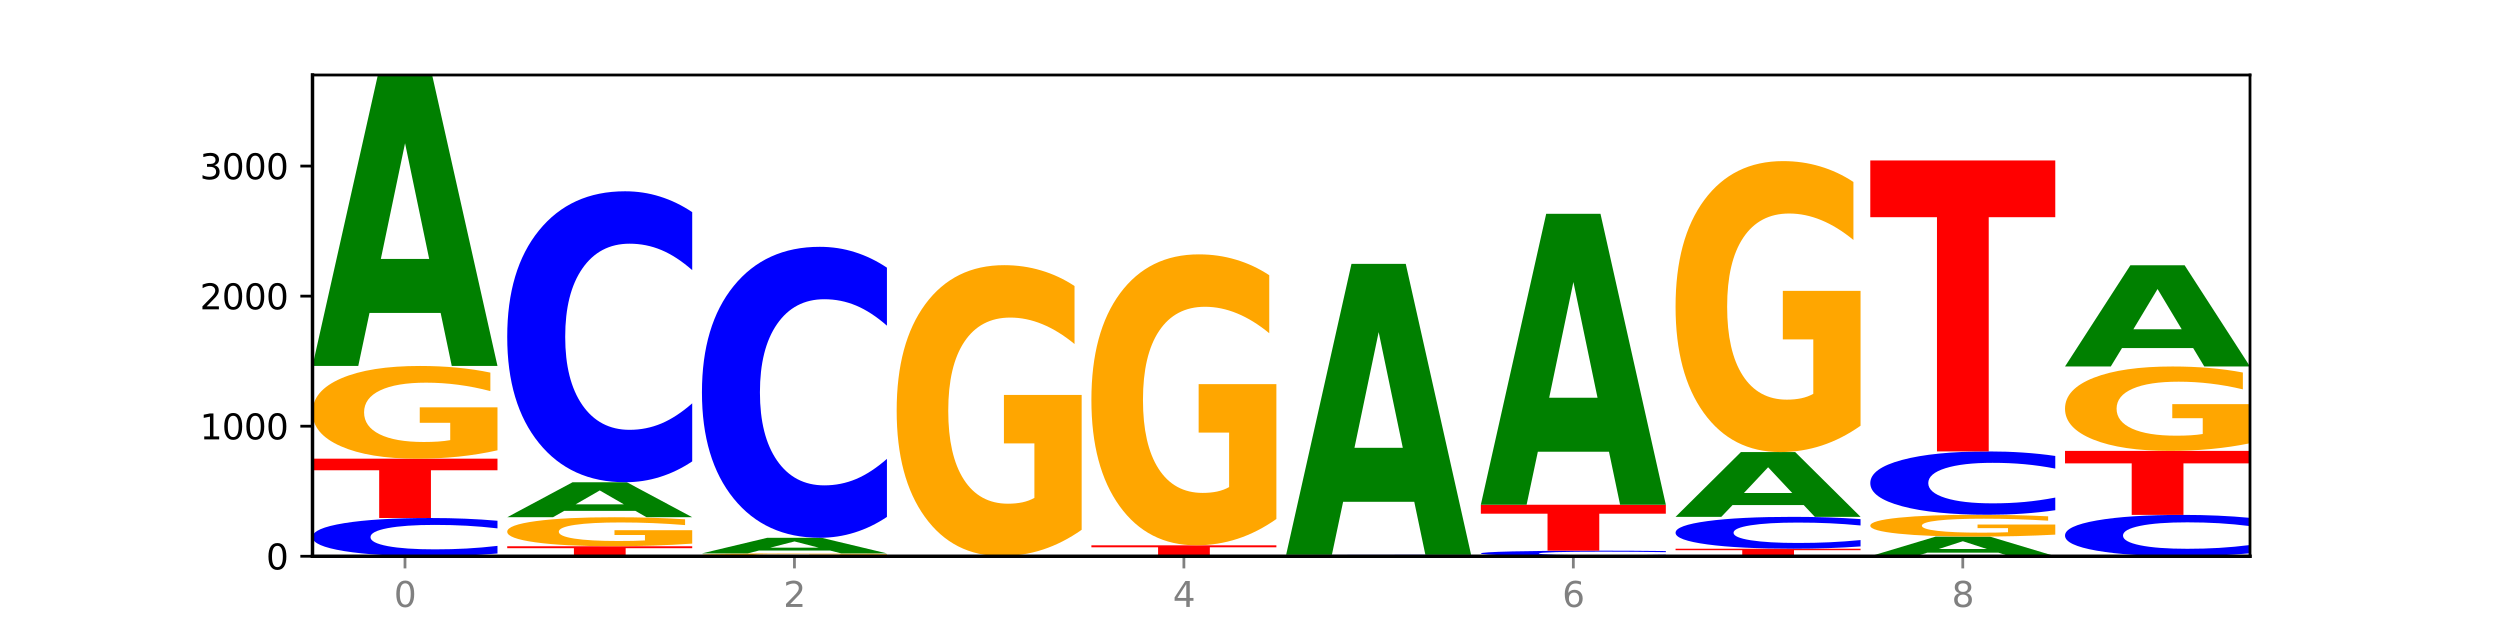 <?xml version="1.0" encoding="utf-8" standalone="no"?>
<!DOCTYPE svg PUBLIC "-//W3C//DTD SVG 1.1//EN"
  "http://www.w3.org/Graphics/SVG/1.1/DTD/svg11.dtd">
<svg xmlns:xlink="http://www.w3.org/1999/xlink" width="720pt" height="180pt" viewBox="0 0 720 180" xmlns="http://www.w3.org/2000/svg" version="1.1">
 <defs>
  <style type="text/css">*{stroke-linejoin: round; stroke-linecap: butt}</style>
 </defs>
 <g id="figure_1">
  <g id="patch_1">
   <path d="M 0 180 
L 720 180 
L 720 0 
L 0 0 
z
" style="fill: #ffffff"/>
  </g>
  <g id="axes_1">
   <g id="patch_2">
    <path d="M 90 160.2 
L 648 160.2 
L 648 21.6 
L 90 21.6 
z
" style="fill: #ffffff"/>
   </g>
   <g id="line2d_1">
    <path d="M 90 160.2 
L 648 160.2 
" clip-path="url(#p41d1508a85)" style="fill: none; stroke: #000000; stroke-width: 0.5; stroke-linecap: square"/>
   </g>
   <g id="patch_3">
    <path d="M 143.276 159.411 
Q 138.82 159.802 134.001 160 
Q 129.182 160.2 123.934 160.2 
Q 108.282 160.2 99.141 158.717 
Q 90 157.233 90 154.697 
Q 90 152.151 99.141 150.67 
Q 108.282 149.187 123.934 149.187 
Q 129.182 149.187 134.001 149.387 
Q 138.82 149.585 143.276 149.976 
L 143.276 152.172 
Q 138.78 151.653 134.417 151.412 
Q 130.055 151.171 125.236 151.171 
Q 116.591 151.171 111.638 152.11 
Q 106.698 153.048 106.698 154.697 
Q 106.698 156.339 111.638 157.279 
Q 116.591 158.216 125.236 158.216 
Q 130.055 158.216 134.417 157.975 
Q 138.78 157.732 143.276 157.213 
L 143.276 159.411 
z
" clip-path="url(#p41d1508a85)" style="fill: #0000ff"/>
   </g>
   <g id="patch_4">
    <path d="M 90 132.105 
L 143.276 132.105 
L 143.276 135.437 
L 124.109 135.437 
L 124.109 149.187 
L 109.204 149.187 
L 109.204 135.437 
L 90 135.437 
L 90 132.105 
z
" clip-path="url(#p41d1508a85)" style="fill: #ff0000"/>
   </g>
   <g id="patch_5">
    <path d="M 143.276 129.689 
Q 137.903 130.897 132.124 131.504 
Q 126.345 132.105 120.184 132.105 
Q 106.262 132.105 98.131 128.508 
Q 90 124.911 90 118.759 
Q 90 112.536 98.274 108.966 
Q 106.561 105.397 120.972 105.397 
Q 126.525 105.397 131.611 105.882 
Q 136.709 106.362 141.223 107.311 
L 141.223 112.635 
Q 136.566 111.416 131.957 110.815 
Q 127.348 110.208 122.716 110.208 
Q 114.143 110.208 109.498 112.426 
Q 104.853 114.638 104.853 118.759 
Q 104.853 122.842 109.331 125.071 
Q 113.808 127.294 122.047 127.294 
Q 124.292 127.294 126.214 127.168 
Q 128.136 127.035 129.665 126.759 
L 129.665 121.761 
L 120.889 121.761 
L 120.889 117.308 
L 143.276 117.308 
L 143.276 129.689 
z
" clip-path="url(#p41d1508a85)" style="fill: #ffa600"/>
   </g>
   <g id="patch_6">
    <path d="M 126.905 90.132 
L 106.415 90.132 
L 103.18 105.397 
L 90 105.397 
L 108.823 21.6 
L 124.454 21.6 
L 143.276 105.397 
L 130.107 105.397 
L 126.905 90.132 
z
M 109.683 74.579 
L 123.604 74.579 
L 116.655 41.247 
L 109.683 74.579 
z
" clip-path="url(#p41d1508a85)" style="fill: #008000"/>
   </g>
   <g id="patch_7">
    <path d="M 146.08 157.316 
L 199.357 157.316 
L 199.357 157.878 
L 180.19 157.878 
L 180.19 160.2 
L 165.285 160.2 
L 165.285 157.878 
L 146.08 157.878 
L 146.08 157.316 
z
" clip-path="url(#p41d1508a85)" style="fill: #ff0000"/>
   </g>
   <g id="patch_8">
    <path d="M 199.357 156.56 
Q 193.984 156.938 188.205 157.128 
Q 182.426 157.316 176.265 157.316 
Q 162.343 157.316 154.212 156.191 
Q 146.08 155.065 146.08 153.141 
Q 146.08 151.195 154.355 150.079 
Q 162.641 148.962 177.053 148.962 
Q 182.605 148.962 187.691 149.114 
Q 192.79 149.264 197.303 149.561 
L 197.303 151.226 
Q 192.646 150.845 188.038 150.657 
Q 183.429 150.467 178.796 150.467 
Q 170.223 150.467 165.578 151.161 
Q 160.934 151.852 160.934 153.141 
Q 160.934 154.418 165.411 155.116 
Q 169.889 155.811 178.127 155.811 
Q 180.372 155.811 182.294 155.771 
Q 184.217 155.73 185.745 155.644 
L 185.745 154.08 
L 176.969 154.08 
L 176.969 152.688 
L 199.357 152.688 
L 199.357 156.56 
z
" clip-path="url(#p41d1508a85)" style="fill: #ffa600"/>
   </g>
   <g id="patch_9">
    <path d="M 182.985 147.127 
L 162.496 147.127 
L 159.261 148.962 
L 146.08 148.962 
L 164.903 138.886 
L 180.534 138.886 
L 199.357 148.962 
L 186.187 148.962 
L 182.985 147.127 
z
M 165.764 145.256 
L 179.684 145.256 
L 172.735 141.248 
L 165.764 145.256 
z
" clip-path="url(#p41d1508a85)" style="fill: #008000"/>
   </g>
   <g id="patch_10">
    <path d="M 199.357 132.879 
Q 194.9 135.856 190.081 137.362 
Q 185.263 138.886 180.014 138.886 
Q 164.363 138.886 155.222 127.6 
Q 146.08 116.314 146.08 97.013 
Q 146.08 77.643 155.222 66.375 
Q 164.363 55.089 180.014 55.089 
Q 185.263 55.089 190.081 56.612 
Q 194.9 58.118 199.357 61.095 
L 199.357 77.799 
Q 194.86 73.853 190.498 72.018 
Q 186.135 70.183 181.316 70.183 
Q 172.672 70.183 167.718 77.332 
Q 162.779 84.464 162.779 97.013 
Q 162.779 109.511 167.718 116.66 
Q 172.672 123.791 181.316 123.791 
Q 186.135 123.791 190.498 121.957 
Q 194.86 120.104 199.357 116.158 
L 199.357 132.879 
z
" clip-path="url(#p41d1508a85)" style="fill: #0000ff"/>
   </g>
   <g id="patch_11">
    <path d="M 202.161 159.9 
L 255.437 159.9 
L 255.437 159.959 
L 236.27 159.959 
L 236.27 160.2 
L 221.365 160.2 
L 221.365 159.959 
L 202.161 159.959 
L 202.161 159.9 
z
" clip-path="url(#p41d1508a85)" style="fill: #ff0000"/>
   </g>
   <g id="patch_12">
    <path d="M 255.437 159.853 
Q 250.064 159.877 244.285 159.889 
Q 238.506 159.9 232.345 159.9 
Q 218.423 159.9 210.292 159.83 
Q 202.161 159.759 202.161 159.638 
Q 202.161 159.516 210.435 159.446 
Q 218.722 159.376 233.133 159.376 
Q 238.685 159.376 243.772 159.385 
Q 248.87 159.395 253.384 159.413 
L 253.384 159.518 
Q 248.727 159.494 244.118 159.482 
Q 239.509 159.47 234.876 159.47 
Q 226.304 159.47 221.659 159.514 
Q 217.014 159.557 217.014 159.638 
Q 217.014 159.718 221.492 159.762 
Q 225.969 159.806 234.208 159.806 
Q 236.453 159.806 238.375 159.803 
Q 240.297 159.801 241.826 159.795 
L 241.826 159.697 
L 233.05 159.697 
L 233.05 159.61 
L 255.437 159.61 
L 255.437 159.853 
z
" clip-path="url(#p41d1508a85)" style="fill: #ffa600"/>
   </g>
   <g id="patch_13">
    <path d="M 239.065 158.557 
L 218.576 158.557 
L 215.341 159.376 
L 202.161 159.376 
L 220.983 154.881 
L 236.615 154.881 
L 255.437 159.376 
L 242.268 159.376 
L 239.065 158.557 
z
M 221.844 157.723 
L 235.765 157.723 
L 228.815 155.935 
L 221.844 157.723 
z
" clip-path="url(#p41d1508a85)" style="fill: #008000"/>
   </g>
   <g id="patch_14">
    <path d="M 255.437 148.874 
Q 250.981 151.852 246.162 153.357 
Q 241.343 154.881 236.094 154.881 
Q 220.443 154.881 211.302 143.595 
Q 202.161 132.309 202.161 113.008 
Q 202.161 93.639 211.302 82.37 
Q 220.443 71.084 236.094 71.084 
Q 241.343 71.084 246.162 72.607 
Q 250.981 74.113 255.437 77.09 
L 255.437 93.794 
Q 250.94 89.848 246.578 88.013 
Q 242.215 86.178 237.397 86.178 
Q 228.752 86.178 223.799 93.327 
Q 218.859 100.459 218.859 113.008 
Q 218.859 125.506 223.799 132.655 
Q 228.752 139.787 237.397 139.787 
Q 242.215 139.787 246.578 137.952 
Q 250.94 136.1 255.437 132.153 
L 255.437 148.874 
z
" clip-path="url(#p41d1508a85)" style="fill: #0000ff"/>
   </g>
   <g id="patch_15">
    <path d="M 295.146 160.193 
L 274.657 160.193 
L 271.421 160.2 
L 258.241 160.2 
L 277.064 160.163 
L 292.695 160.163 
L 311.518 160.2 
L 298.348 160.2 
L 295.146 160.193 
z
M 277.924 160.186 
L 291.845 160.186 
L 284.896 160.171 
L 277.924 160.186 
z
" clip-path="url(#p41d1508a85)" style="fill: #008000"/>
   </g>
   <g id="patch_16">
    <path d="M 311.518 152.581 
Q 306.145 156.372 300.366 158.276 
Q 294.587 160.163 288.426 160.163 
Q 274.504 160.163 266.372 148.877 
Q 258.241 137.591 258.241 118.29 
Q 258.241 98.765 266.516 87.565 
Q 274.802 76.366 289.214 76.366 
Q 294.766 76.366 299.852 77.889 
Q 304.951 79.395 309.464 82.372 
L 309.464 99.076 
Q 304.807 95.251 300.198 93.364 
Q 295.59 91.46 290.957 91.46 
Q 282.384 91.46 277.739 98.418 
Q 273.095 105.36 273.095 118.29 
Q 273.095 131.099 277.572 138.093 
Q 282.05 145.068 290.288 145.068 
Q 292.533 145.068 294.455 144.67 
Q 296.378 144.255 297.906 143.389 
L 297.906 127.707 
L 289.13 127.707 
L 289.13 113.738 
L 311.518 113.738 
L 311.518 152.581 
z
" clip-path="url(#p41d1508a85)" style="fill: #ffa600"/>
   </g>
   <g id="patch_17">
    <path d="M 351.226 160.186 
L 330.737 160.186 
L 327.502 160.2 
L 314.322 160.2 
L 333.144 160.125 
L 348.775 160.125 
L 367.598 160.2 
L 354.429 160.2 
L 351.226 160.186 
z
M 334.005 160.172 
L 347.926 160.172 
L 340.976 160.143 
L 334.005 160.172 
z
" clip-path="url(#p41d1508a85)" style="fill: #008000"/>
   </g>
   <g id="patch_18">
    <path d="M 367.598 160.114 
Q 363.142 160.12 358.323 160.122 
Q 353.504 160.125 348.255 160.125 
Q 332.604 160.125 323.463 160.105 
Q 314.322 160.085 314.322 160.05 
Q 314.322 160.016 323.463 159.995 
Q 332.604 159.975 348.255 159.975 
Q 353.504 159.975 358.323 159.978 
Q 363.142 159.981 367.598 159.986 
L 367.598 160.016 
Q 363.101 160.009 358.739 160.006 
Q 354.376 160.002 349.557 160.002 
Q 340.913 160.002 335.96 160.015 
Q 331.02 160.028 331.02 160.05 
Q 331.02 160.073 335.96 160.085 
Q 340.913 160.098 349.557 160.098 
Q 354.376 160.098 358.739 160.095 
Q 363.101 160.091 367.598 160.084 
L 367.598 160.114 
z
" clip-path="url(#p41d1508a85)" style="fill: #0000ff"/>
   </g>
   <g id="patch_19">
    <path d="M 314.322 157.053 
L 367.598 157.053 
L 367.598 157.623 
L 348.431 157.623 
L 348.431 159.975 
L 333.526 159.975 
L 333.526 157.623 
L 314.322 157.623 
L 314.322 157.053 
z
" clip-path="url(#p41d1508a85)" style="fill: #ff0000"/>
   </g>
   <g id="patch_20">
    <path d="M 367.598 149.472 
Q 362.225 153.263 356.446 155.167 
Q 350.667 157.053 344.506 157.053 
Q 330.584 157.053 322.453 145.767 
Q 314.322 134.481 314.322 115.181 
Q 314.322 95.655 322.596 84.456 
Q 330.882 73.257 345.294 73.257 
Q 350.846 73.257 355.933 74.78 
Q 361.031 76.286 365.544 79.263 
L 365.544 95.967 
Q 360.888 92.142 356.279 90.255 
Q 351.67 88.351 347.037 88.351 
Q 338.464 88.351 333.82 95.309 
Q 329.175 102.251 329.175 115.181 
Q 329.175 127.99 333.653 134.983 
Q 338.13 141.959 346.369 141.959 
Q 348.613 141.959 350.536 141.561 
Q 352.458 141.146 353.986 140.28 
L 353.986 124.598 
L 345.21 124.598 
L 345.21 110.628 
L 367.598 110.628 
L 367.598 149.472 
z
" clip-path="url(#p41d1508a85)" style="fill: #ffa600"/>
   </g>
   <g id="patch_21">
    <path d="M 370.402 160.163 
L 423.678 160.163 
L 423.678 160.17 
L 404.511 160.17 
L 404.511 160.2 
L 389.606 160.2 
L 389.606 160.17 
L 370.402 160.17 
L 370.402 160.163 
z
" clip-path="url(#p41d1508a85)" style="fill: #ff0000"/>
   </g>
   <g id="patch_22">
    <path d="M 423.678 160.152 
Q 418.305 160.157 412.526 160.16 
Q 406.747 160.163 400.586 160.163 
Q 386.664 160.163 378.533 160.147 
Q 370.402 160.132 370.402 160.106 
Q 370.402 160.08 378.676 160.065 
Q 386.963 160.05 401.374 160.05 
Q 406.927 160.05 412.013 160.052 
Q 417.111 160.054 421.625 160.058 
L 421.625 160.081 
Q 416.968 160.075 412.359 160.073 
Q 407.75 160.07 403.118 160.07 
Q 394.545 160.07 389.9 160.08 
Q 385.255 160.089 385.255 160.106 
Q 385.255 160.124 389.733 160.133 
Q 394.21 160.142 402.449 160.142 
Q 404.694 160.142 406.616 160.142 
Q 408.538 160.141 410.067 160.14 
L 410.067 160.119 
L 401.291 160.119 
L 401.291 160.1 
L 423.678 160.1 
L 423.678 160.152 
z
" clip-path="url(#p41d1508a85)" style="fill: #ffa600"/>
   </g>
   <g id="patch_23">
    <path d="M 423.678 160.031 
Q 419.222 160.041 414.403 160.045 
Q 409.584 160.05 404.336 160.05 
Q 388.684 160.05 379.543 160.015 
Q 370.402 159.98 370.402 159.919 
Q 370.402 159.859 379.543 159.823 
Q 388.684 159.788 404.336 159.788 
Q 409.584 159.788 414.403 159.793 
Q 419.222 159.797 423.678 159.807 
L 423.678 159.859 
Q 419.182 159.847 414.819 159.841 
Q 410.457 159.835 405.638 159.835 
Q 396.993 159.835 392.04 159.858 
Q 387.1 159.88 387.1 159.919 
Q 387.1 159.958 392.04 159.981 
Q 396.993 160.003 405.638 160.003 
Q 410.457 160.003 414.819 159.997 
Q 419.182 159.991 423.678 159.979 
L 423.678 160.031 
z
" clip-path="url(#p41d1508a85)" style="fill: #0000ff"/>
   </g>
   <g id="patch_24">
    <path d="M 407.307 144.523 
L 386.817 144.523 
L 383.582 159.788 
L 370.402 159.788 
L 389.225 75.991 
L 404.856 75.991 
L 423.678 159.788 
L 410.509 159.788 
L 407.307 144.523 
z
M 390.085 128.97 
L 404.006 128.97 
L 397.057 95.638 
L 390.085 128.97 
z
" clip-path="url(#p41d1508a85)" style="fill: #008000"/>
   </g>
   <g id="patch_25">
    <path d="M 479.759 160.085 
Q 475.302 160.142 470.483 160.171 
Q 465.665 160.2 460.416 160.2 
Q 444.765 160.2 435.624 159.983 
Q 426.482 159.766 426.482 159.395 
Q 426.482 159.023 435.624 158.806 
Q 444.765 158.589 460.416 158.589 
Q 465.665 158.589 470.483 158.619 
Q 475.302 158.647 479.759 158.705 
L 479.759 159.026 
Q 475.262 158.95 470.9 158.915 
Q 466.537 158.879 461.718 158.879 
Q 453.074 158.879 448.12 159.017 
Q 443.181 159.154 443.181 159.395 
Q 443.181 159.635 448.12 159.773 
Q 453.074 159.91 461.718 159.91 
Q 466.537 159.91 470.9 159.875 
Q 475.262 159.839 479.759 159.763 
L 479.759 160.085 
z
" clip-path="url(#p41d1508a85)" style="fill: #0000ff"/>
   </g>
   <g id="patch_26">
    <path d="M 426.482 145.366 
L 479.759 145.366 
L 479.759 147.945 
L 460.592 147.945 
L 460.592 158.589 
L 445.687 158.589 
L 445.687 147.945 
L 426.482 147.945 
L 426.482 145.366 
z
" clip-path="url(#p41d1508a85)" style="fill: #ff0000"/>
   </g>
   <g id="patch_27">
    <path d="M 463.387 130.101 
L 442.898 130.101 
L 439.663 145.366 
L 426.482 145.366 
L 445.305 61.569 
L 460.936 61.569 
L 479.759 145.366 
L 466.589 145.366 
L 463.387 130.101 
z
M 446.166 114.548 
L 460.087 114.548 
L 453.137 81.216 
L 446.166 114.548 
z
" clip-path="url(#p41d1508a85)" style="fill: #008000"/>
   </g>
   <g id="patch_28">
    <path d="M 482.563 158.027 
L 535.839 158.027 
L 535.839 158.451 
L 516.672 158.451 
L 516.672 160.2 
L 501.767 160.2 
L 501.767 158.451 
L 482.563 158.451 
L 482.563 158.027 
z
" clip-path="url(#p41d1508a85)" style="fill: #ff0000"/>
   </g>
   <g id="patch_29">
    <path d="M 535.839 157.37 
Q 531.383 157.696 526.564 157.861 
Q 521.745 158.027 516.496 158.027 
Q 500.845 158.027 491.704 156.791 
Q 482.563 155.555 482.563 153.441 
Q 482.563 151.32 491.704 150.086 
Q 500.845 148.85 516.496 148.85 
Q 521.745 148.85 526.564 149.017 
Q 531.383 149.182 535.839 149.508 
L 535.839 151.337 
Q 531.342 150.905 526.98 150.704 
Q 522.617 150.503 517.799 150.503 
Q 509.154 150.503 504.201 151.286 
Q 499.261 152.067 499.261 153.441 
Q 499.261 154.81 504.201 155.593 
Q 509.154 156.374 517.799 156.374 
Q 522.617 156.374 526.98 156.173 
Q 531.342 155.97 535.839 155.538 
L 535.839 157.37 
z
" clip-path="url(#p41d1508a85)" style="fill: #0000ff"/>
   </g>
   <g id="patch_30">
    <path d="M 519.467 145.451 
L 498.978 145.451 
L 495.743 148.85 
L 482.563 148.85 
L 501.385 130.195 
L 517.017 130.195 
L 535.839 148.85 
L 522.67 148.85 
L 519.467 145.451 
z
M 502.246 141.989 
L 516.167 141.989 
L 509.217 134.569 
L 502.246 141.989 
z
" clip-path="url(#p41d1508a85)" style="fill: #008000"/>
   </g>
   <g id="patch_31">
    <path d="M 535.839 122.613 
Q 530.466 126.404 524.687 128.308 
Q 518.908 130.195 512.747 130.195 
Q 498.825 130.195 490.694 118.909 
Q 482.563 107.623 482.563 88.323 
Q 482.563 68.797 490.837 57.598 
Q 499.124 46.398 513.535 46.398 
Q 519.087 46.398 524.174 47.921 
Q 529.272 49.427 533.786 52.405 
L 533.786 69.109 
Q 529.129 65.283 524.52 63.396 
Q 519.911 61.492 515.278 61.492 
Q 506.706 61.492 502.061 68.451 
Q 497.416 75.392 497.416 88.323 
Q 497.416 101.132 501.894 108.125 
Q 506.371 115.101 514.61 115.101 
Q 516.855 115.101 518.777 114.703 
Q 520.699 114.287 522.228 113.422 
L 522.228 97.739 
L 513.452 97.739 
L 513.452 83.77 
L 535.839 83.77 
L 535.839 122.613 
z
" clip-path="url(#p41d1508a85)" style="fill: #ffa600"/>
   </g>
   <g id="patch_32">
    <path d="M 575.548 159.17 
L 555.059 159.17 
L 551.823 160.2 
L 538.643 160.2 
L 557.466 154.544 
L 573.097 154.544 
L 591.92 160.2 
L 578.75 160.2 
L 575.548 159.17 
z
M 558.326 158.12 
L 572.247 158.12 
L 565.298 155.87 
L 558.326 158.12 
z
" clip-path="url(#p41d1508a85)" style="fill: #008000"/>
   </g>
   <g id="patch_33">
    <path d="M 591.92 153.974 
Q 586.547 154.259 580.768 154.402 
Q 574.989 154.544 568.828 154.544 
Q 554.906 154.544 546.774 153.696 
Q 538.643 152.848 538.643 151.399 
Q 538.643 149.933 546.918 149.092 
Q 555.204 148.25 569.616 148.25 
Q 575.168 148.25 580.254 148.365 
Q 585.353 148.478 589.866 148.702 
L 589.866 149.956 
Q 585.209 149.669 580.6 149.527 
Q 575.992 149.384 571.359 149.384 
Q 562.786 149.384 558.141 149.907 
Q 553.497 150.428 553.497 151.399 
Q 553.497 152.361 557.974 152.886 
Q 562.452 153.41 570.69 153.41 
Q 572.935 153.41 574.857 153.38 
Q 576.78 153.349 578.308 153.284 
L 578.308 152.106 
L 569.532 152.106 
L 569.532 151.057 
L 591.92 151.057 
L 591.92 153.974 
z
" clip-path="url(#p41d1508a85)" style="fill: #ffa600"/>
   </g>
   <g id="patch_34">
    <path d="M 591.92 146.943 
Q 587.463 147.591 582.644 147.919 
Q 577.825 148.25 572.577 148.25 
Q 556.926 148.25 547.784 145.793 
Q 538.643 143.336 538.643 139.135 
Q 538.643 134.918 547.784 132.465 
Q 556.926 130.008 572.577 130.008 
Q 577.825 130.008 582.644 130.339 
Q 587.463 130.667 591.92 131.315 
L 591.92 134.952 
Q 587.423 134.093 583.06 133.693 
Q 578.698 133.294 573.879 133.294 
Q 565.234 133.294 560.281 134.85 
Q 555.342 136.403 555.342 139.135 
Q 555.342 141.855 560.281 143.412 
Q 565.234 144.964 573.879 144.964 
Q 578.698 144.964 583.06 144.565 
Q 587.423 144.162 591.92 143.303 
L 591.92 146.943 
z
" clip-path="url(#p41d1508a85)" style="fill: #0000ff"/>
   </g>
   <g id="patch_35">
    <path d="M 538.643 46.211 
L 591.92 46.211 
L 591.92 62.554 
L 572.752 62.554 
L 572.752 130.008 
L 557.847 130.008 
L 557.847 62.554 
L 538.643 62.554 
L 538.643 46.211 
z
" clip-path="url(#p41d1508a85)" style="fill: #ff0000"/>
   </g>
   <g id="patch_36">
    <path d="M 648 159.346 
Q 643.544 159.769 638.725 159.983 
Q 633.906 160.2 628.657 160.2 
Q 613.006 160.2 603.865 158.596 
Q 594.724 156.991 594.724 154.248 
Q 594.724 151.494 603.865 149.892 
Q 613.006 148.288 628.657 148.288 
Q 633.906 148.288 638.725 148.504 
Q 643.544 148.719 648 149.142 
L 648 151.516 
Q 643.503 150.955 639.141 150.694 
Q 634.778 150.434 629.959 150.434 
Q 621.315 150.434 616.362 151.45 
Q 611.422 152.464 611.422 154.248 
Q 611.422 156.024 616.362 157.04 
Q 621.315 158.054 629.959 158.054 
Q 634.778 158.054 639.141 157.793 
Q 643.503 157.53 648 156.969 
L 648 159.346 
z
" clip-path="url(#p41d1508a85)" style="fill: #0000ff"/>
   </g>
   <g id="patch_37">
    <path d="M 594.724 129.858 
L 648 129.858 
L 648 133.452 
L 628.833 133.452 
L 628.833 148.288 
L 613.928 148.288 
L 613.928 133.452 
L 594.724 133.452 
L 594.724 129.858 
z
" clip-path="url(#p41d1508a85)" style="fill: #ff0000"/>
   </g>
   <g id="patch_38">
    <path d="M 648 127.658 
Q 642.627 128.758 636.848 129.31 
Q 631.069 129.858 624.908 129.858 
Q 610.986 129.858 602.855 126.584 
Q 594.724 123.309 594.724 117.71 
Q 594.724 112.045 602.998 108.796 
Q 611.284 105.547 625.696 105.547 
Q 631.248 105.547 636.335 105.989 
Q 641.433 106.425 645.946 107.289 
L 645.946 112.135 
Q 641.29 111.026 636.681 110.478 
Q 632.072 109.926 627.439 109.926 
Q 618.866 109.926 614.222 111.945 
Q 609.577 113.958 609.577 117.71 
Q 609.577 121.426 614.055 123.455 
Q 618.532 125.479 626.771 125.479 
Q 629.015 125.479 630.938 125.363 
Q 632.86 125.243 634.388 124.992 
L 634.388 120.442 
L 625.612 120.442 
L 625.612 116.389 
L 648 116.389 
L 648 127.658 
z
" clip-path="url(#p41d1508a85)" style="fill: #ffa600"/>
   </g>
   <g id="patch_39">
    <path d="M 631.628 100.238 
L 611.139 100.238 
L 607.904 105.547 
L 594.724 105.547 
L 613.546 76.403 
L 629.177 76.403 
L 648 105.547 
L 634.831 105.547 
L 631.628 100.238 
z
M 614.407 94.829 
L 628.328 94.829 
L 621.378 83.236 
L 614.407 94.829 
z
" clip-path="url(#p41d1508a85)" style="fill: #008000"/>
   </g>
   <g id="matplotlib.axis_1">
    <g id="xtick_1">
     <g id="line2d_2">
      <defs>
       <path id="m1d7d856415" d="M 0 0 
L 0 3.5 
" style="stroke: #808080; stroke-width: 0.8"/>
      </defs>
      <g>
       <use xlink:href="#m1d7d856415" x="116.638" y="160.2" style="fill: #808080; stroke: #808080; stroke-width: 0.8"/>
      </g>
     </g>
     <g id="text_1">
      <!-- 0 -->
      <g style="fill: #808080" transform="translate(113.457 174.798) scale(0.1 -0.1)">
       <defs>
        <path id="DejaVuSans-30" d="M 2034 4250 
Q 1547 4250 1301 3770 
Q 1056 3291 1056 2328 
Q 1056 1369 1301 889 
Q 1547 409 2034 409 
Q 2525 409 2770 889 
Q 3016 1369 3016 2328 
Q 3016 3291 2770 3770 
Q 2525 4250 2034 4250 
z
M 2034 4750 
Q 2819 4750 3233 4129 
Q 3647 3509 3647 2328 
Q 3647 1150 3233 529 
Q 2819 -91 2034 -91 
Q 1250 -91 836 529 
Q 422 1150 422 2328 
Q 422 3509 836 4129 
Q 1250 4750 2034 4750 
z
" transform="scale(0.016)"/>
       </defs>
       <use xlink:href="#DejaVuSans-30"/>
      </g>
     </g>
    </g>
    <g id="xtick_2">
     <g id="line2d_3">
      <g>
       <use xlink:href="#m1d7d856415" x="228.799" y="160.2" style="fill: #808080; stroke: #808080; stroke-width: 0.8"/>
      </g>
     </g>
     <g id="text_2">
      <!-- 2 -->
      <g style="fill: #808080" transform="translate(225.618 174.798) scale(0.1 -0.1)">
       <defs>
        <path id="DejaVuSans-32" d="M 1228 531 
L 3431 531 
L 3431 0 
L 469 0 
L 469 531 
Q 828 903 1448 1529 
Q 2069 2156 2228 2338 
Q 2531 2678 2651 2914 
Q 2772 3150 2772 3378 
Q 2772 3750 2511 3984 
Q 2250 4219 1831 4219 
Q 1534 4219 1204 4116 
Q 875 4013 500 3803 
L 500 4441 
Q 881 4594 1212 4672 
Q 1544 4750 1819 4750 
Q 2544 4750 2975 4387 
Q 3406 4025 3406 3419 
Q 3406 3131 3298 2873 
Q 3191 2616 2906 2266 
Q 2828 2175 2409 1742 
Q 1991 1309 1228 531 
z
" transform="scale(0.016)"/>
       </defs>
       <use xlink:href="#DejaVuSans-32"/>
      </g>
     </g>
    </g>
    <g id="xtick_3">
     <g id="line2d_4">
      <g>
       <use xlink:href="#m1d7d856415" x="340.96" y="160.2" style="fill: #808080; stroke: #808080; stroke-width: 0.8"/>
      </g>
     </g>
     <g id="text_3">
      <!-- 4 -->
      <g style="fill: #808080" transform="translate(337.779 174.798) scale(0.1 -0.1)">
       <defs>
        <path id="DejaVuSans-34" d="M 2419 4116 
L 825 1625 
L 2419 1625 
L 2419 4116 
z
M 2253 4666 
L 3047 4666 
L 3047 1625 
L 3713 1625 
L 3713 1100 
L 3047 1100 
L 3047 0 
L 2419 0 
L 2419 1100 
L 313 1100 
L 313 1709 
L 2253 4666 
z
" transform="scale(0.016)"/>
       </defs>
       <use xlink:href="#DejaVuSans-34"/>
      </g>
     </g>
    </g>
    <g id="xtick_4">
     <g id="line2d_5">
      <g>
       <use xlink:href="#m1d7d856415" x="453.121" y="160.2" style="fill: #808080; stroke: #808080; stroke-width: 0.8"/>
      </g>
     </g>
     <g id="text_4">
      <!-- 6 -->
      <g style="fill: #808080" transform="translate(449.939 174.798) scale(0.1 -0.1)">
       <defs>
        <path id="DejaVuSans-36" d="M 2113 2584 
Q 1688 2584 1439 2293 
Q 1191 2003 1191 1497 
Q 1191 994 1439 701 
Q 1688 409 2113 409 
Q 2538 409 2786 701 
Q 3034 994 3034 1497 
Q 3034 2003 2786 2293 
Q 2538 2584 2113 2584 
z
M 3366 4563 
L 3366 3988 
Q 3128 4100 2886 4159 
Q 2644 4219 2406 4219 
Q 1781 4219 1451 3797 
Q 1122 3375 1075 2522 
Q 1259 2794 1537 2939 
Q 1816 3084 2150 3084 
Q 2853 3084 3261 2657 
Q 3669 2231 3669 1497 
Q 3669 778 3244 343 
Q 2819 -91 2113 -91 
Q 1303 -91 875 529 
Q 447 1150 447 2328 
Q 447 3434 972 4092 
Q 1497 4750 2381 4750 
Q 2619 4750 2861 4703 
Q 3103 4656 3366 4563 
z
" transform="scale(0.016)"/>
       </defs>
       <use xlink:href="#DejaVuSans-36"/>
      </g>
     </g>
    </g>
    <g id="xtick_5">
     <g id="line2d_6">
      <g>
       <use xlink:href="#m1d7d856415" x="565.281" y="160.2" style="fill: #808080; stroke: #808080; stroke-width: 0.8"/>
      </g>
     </g>
     <g id="text_5">
      <!-- 8 -->
      <g style="fill: #808080" transform="translate(562.1 174.798) scale(0.1 -0.1)">
       <defs>
        <path id="DejaVuSans-38" d="M 2034 2216 
Q 1584 2216 1326 1975 
Q 1069 1734 1069 1313 
Q 1069 891 1326 650 
Q 1584 409 2034 409 
Q 2484 409 2743 651 
Q 3003 894 3003 1313 
Q 3003 1734 2745 1975 
Q 2488 2216 2034 2216 
z
M 1403 2484 
Q 997 2584 770 2862 
Q 544 3141 544 3541 
Q 544 4100 942 4425 
Q 1341 4750 2034 4750 
Q 2731 4750 3128 4425 
Q 3525 4100 3525 3541 
Q 3525 3141 3298 2862 
Q 3072 2584 2669 2484 
Q 3125 2378 3379 2068 
Q 3634 1759 3634 1313 
Q 3634 634 3220 271 
Q 2806 -91 2034 -91 
Q 1263 -91 848 271 
Q 434 634 434 1313 
Q 434 1759 690 2068 
Q 947 2378 1403 2484 
z
M 1172 3481 
Q 1172 3119 1398 2916 
Q 1625 2713 2034 2713 
Q 2441 2713 2670 2916 
Q 2900 3119 2900 3481 
Q 2900 3844 2670 4047 
Q 2441 4250 2034 4250 
Q 1625 4250 1398 4047 
Q 1172 3844 1172 3481 
z
" transform="scale(0.016)"/>
       </defs>
       <use xlink:href="#DejaVuSans-38"/>
      </g>
     </g>
    </g>
   </g>
   <g id="matplotlib.axis_2">
    <g id="ytick_1">
     <g id="line2d_7">
      <defs>
       <path id="m6fbf601a76" d="M 0 0 
L -3.5 0 
" style="stroke: #000000; stroke-width: 0.8"/>
      </defs>
      <g>
       <use xlink:href="#m6fbf601a76" x="90" y="160.2" style="stroke: #000000; stroke-width: 0.8"/>
      </g>
     </g>
     <g id="text_6">
      <!-- 0 -->
      <g transform="translate(76.638 163.999) scale(0.1 -0.1)">
       <use xlink:href="#DejaVuSans-30"/>
      </g>
     </g>
    </g>
    <g id="ytick_2">
     <g id="line2d_8">
      <g>
       <use xlink:href="#m6fbf601a76" x="90" y="122.741" style="stroke: #000000; stroke-width: 0.8"/>
      </g>
     </g>
     <g id="text_7">
      <!-- 1000 -->
      <g transform="translate(57.55 126.54) scale(0.1 -0.1)">
       <defs>
        <path id="DejaVuSans-31" d="M 794 531 
L 1825 531 
L 1825 4091 
L 703 3866 
L 703 4441 
L 1819 4666 
L 2450 4666 
L 2450 531 
L 3481 531 
L 3481 0 
L 794 0 
L 794 531 
z
" transform="scale(0.016)"/>
       </defs>
       <use xlink:href="#DejaVuSans-31"/>
       <use xlink:href="#DejaVuSans-30" x="63.623"/>
       <use xlink:href="#DejaVuSans-30" x="127.246"/>
       <use xlink:href="#DejaVuSans-30" x="190.869"/>
      </g>
     </g>
    </g>
    <g id="ytick_3">
     <g id="line2d_9">
      <g>
       <use xlink:href="#m6fbf601a76" x="90" y="85.281" style="stroke: #000000; stroke-width: 0.8"/>
      </g>
     </g>
     <g id="text_8">
      <!-- 2000 -->
      <g transform="translate(57.55 89.08) scale(0.1 -0.1)">
       <use xlink:href="#DejaVuSans-32"/>
       <use xlink:href="#DejaVuSans-30" x="63.623"/>
       <use xlink:href="#DejaVuSans-30" x="127.246"/>
       <use xlink:href="#DejaVuSans-30" x="190.869"/>
      </g>
     </g>
    </g>
    <g id="ytick_4">
     <g id="line2d_10">
      <g>
       <use xlink:href="#m6fbf601a76" x="90" y="47.822" style="stroke: #000000; stroke-width: 0.8"/>
      </g>
     </g>
     <g id="text_9">
      <!-- 3000 -->
      <g transform="translate(57.55 51.621) scale(0.1 -0.1)">
       <defs>
        <path id="DejaVuSans-33" d="M 2597 2516 
Q 3050 2419 3304 2112 
Q 3559 1806 3559 1356 
Q 3559 666 3084 287 
Q 2609 -91 1734 -91 
Q 1441 -91 1130 -33 
Q 819 25 488 141 
L 488 750 
Q 750 597 1062 519 
Q 1375 441 1716 441 
Q 2309 441 2620 675 
Q 2931 909 2931 1356 
Q 2931 1769 2642 2001 
Q 2353 2234 1838 2234 
L 1294 2234 
L 1294 2753 
L 1863 2753 
Q 2328 2753 2575 2939 
Q 2822 3125 2822 3475 
Q 2822 3834 2567 4026 
Q 2313 4219 1838 4219 
Q 1578 4219 1281 4162 
Q 984 4106 628 3988 
L 628 4550 
Q 988 4650 1302 4700 
Q 1616 4750 1894 4750 
Q 2613 4750 3031 4423 
Q 3450 4097 3450 3541 
Q 3450 3153 3228 2886 
Q 3006 2619 2597 2516 
z
" transform="scale(0.016)"/>
       </defs>
       <use xlink:href="#DejaVuSans-33"/>
       <use xlink:href="#DejaVuSans-30" x="63.623"/>
       <use xlink:href="#DejaVuSans-30" x="127.246"/>
       <use xlink:href="#DejaVuSans-30" x="190.869"/>
      </g>
     </g>
    </g>
   </g>
   <g id="patch_40">
    <path d="M 90 160.2 
L 90 21.6 
" style="fill: none; stroke: #000000; stroke-linejoin: miter; stroke-linecap: square"/>
   </g>
   <g id="patch_41">
    <path d="M 648 160.2 
L 648 21.6 
" style="fill: none; stroke: #000000; stroke-width: 0.8; stroke-linejoin: miter; stroke-linecap: square"/>
   </g>
   <g id="patch_42">
    <path d="M 90 160.2 
L 648 160.2 
" style="fill: none; stroke: #000000; stroke-linejoin: miter; stroke-linecap: square"/>
   </g>
   <g id="patch_43">
    <path d="M 90 21.6 
L 648 21.6 
" style="fill: none; stroke: #000000; stroke-width: 0.8; stroke-linejoin: miter; stroke-linecap: square"/>
   </g>
  </g>
 </g>
 <defs>
  <clipPath id="p41d1508a85">
   <rect x="90" y="21.6" width="558" height="138.6"/>
  </clipPath>
 </defs>
</svg>
